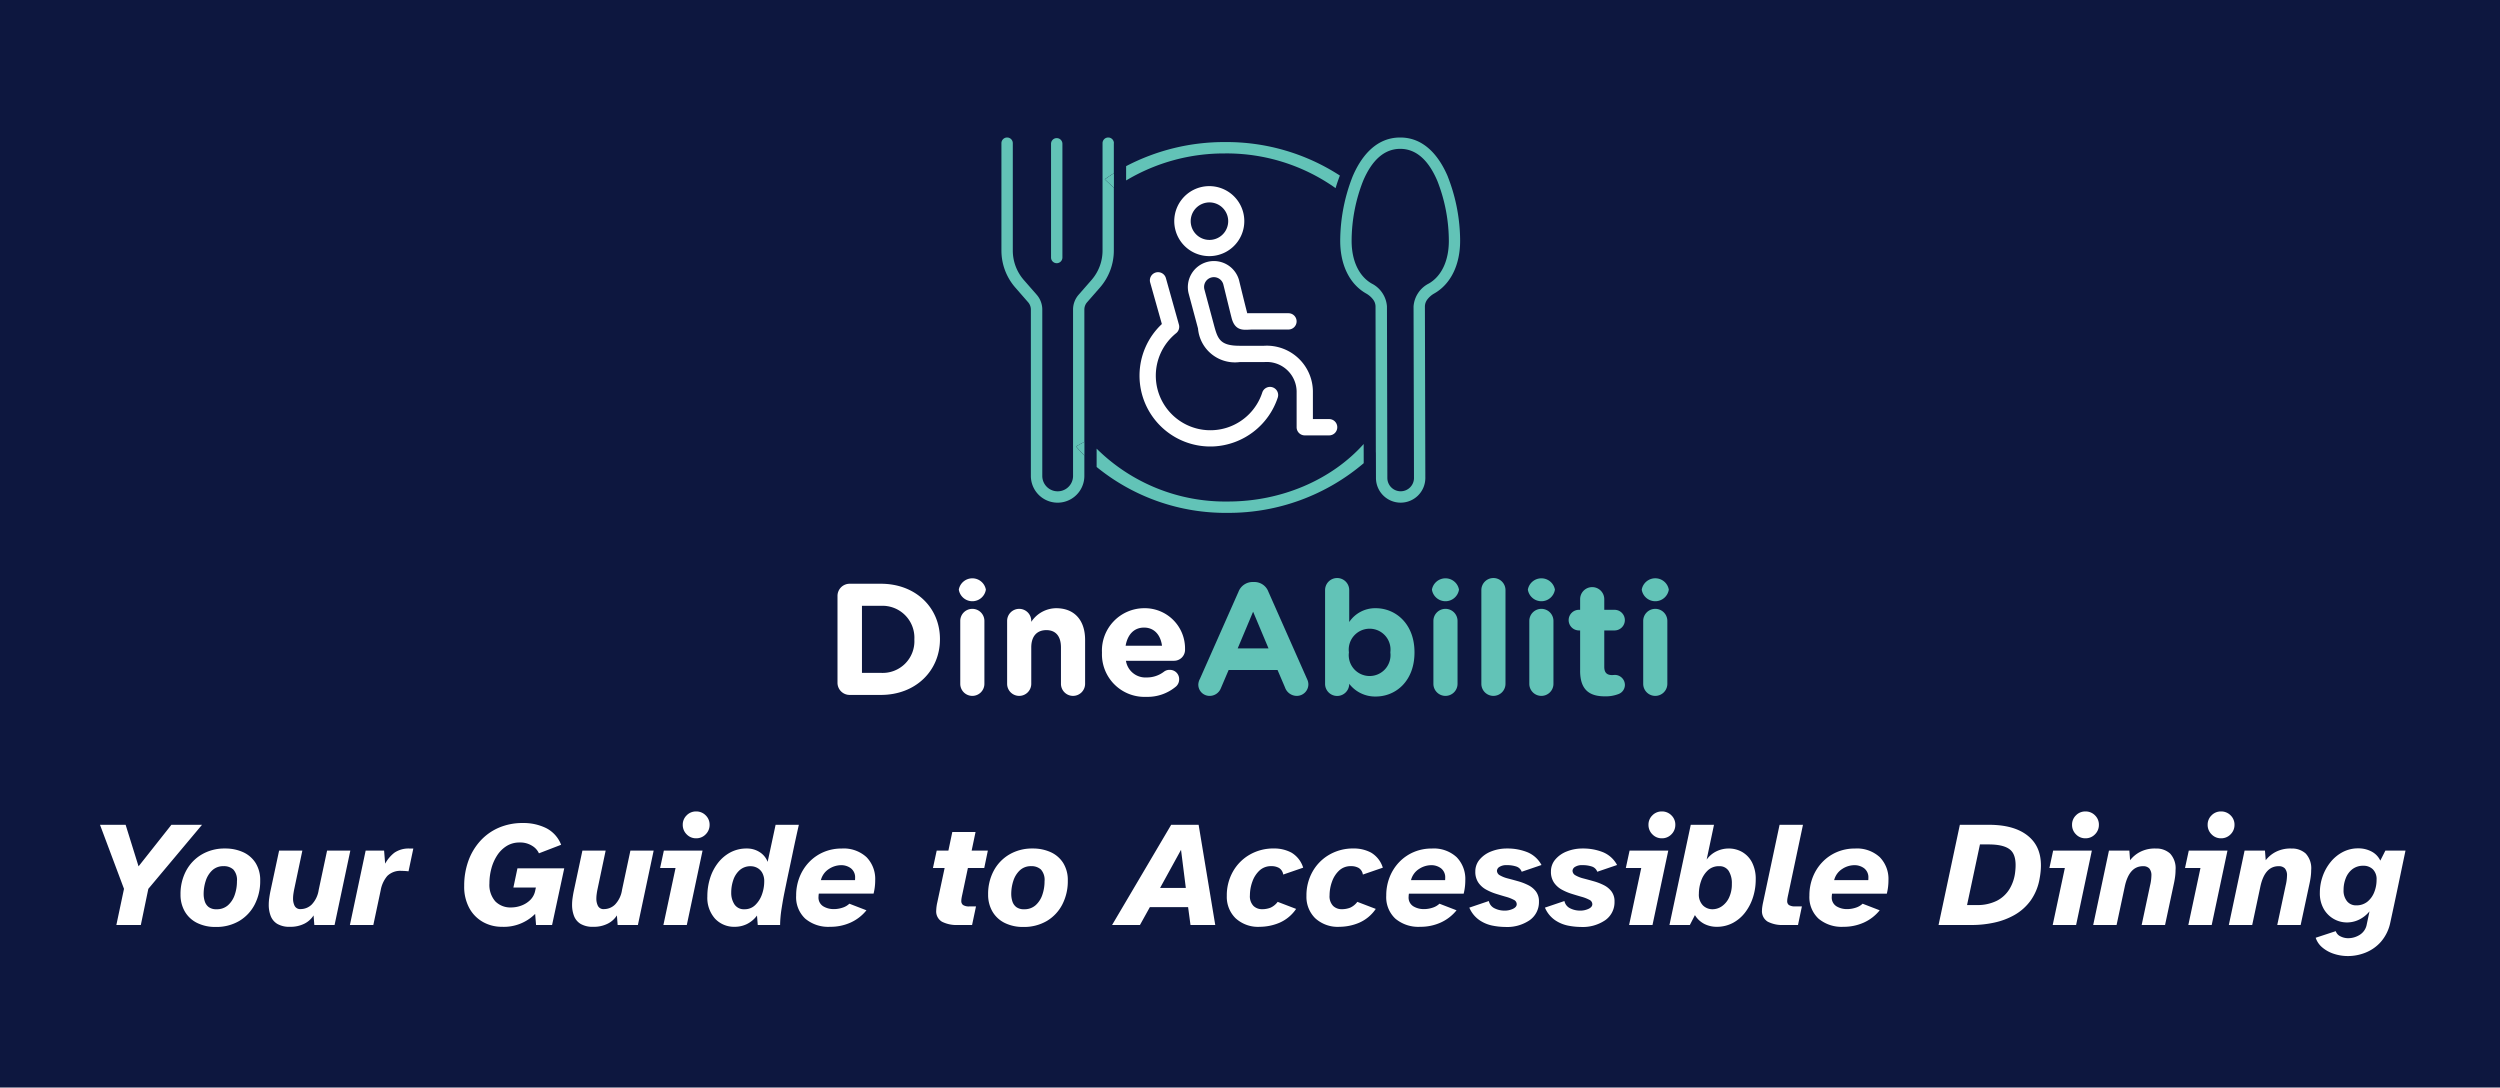 <svg xmlns="http://www.w3.org/2000/svg" width="400" height="174" viewBox="0 0 400 174">
  <g id="DineAbiliti_Logo-White-Desktop" data-name="DineAbiliti Logo-White-Desktop" transform="translate(-197 -292)">
    <rect id="Rectangle_33" data-name="Rectangle 33" width="400" height="174" transform="translate(197 292)" fill="#0d173f"/>
    <g id="Group_71" data-name="Group 71" transform="translate(0 -1)">
      <path id="Path_323" data-name="Path 323" d="M4.584,0,5.808-5.784,1.968-16.032h4.1L8.136-9.384l5.256-6.648h4.9L9.7-5.784,8.5,0ZM20.472.312A6.519,6.519,0,0,1,17.52-.324a4.642,4.642,0,0,1-1.968-1.812,5.318,5.318,0,0,1-.7-2.76,7.847,7.847,0,0,1,.888-3.768,6.653,6.653,0,0,1,2.5-2.616,7.164,7.164,0,0,1,3.744-.96,6.848,6.848,0,0,1,2.856.576,4.611,4.611,0,0,1,2.016,1.728A5.16,5.16,0,0,1,27.6-7.08a8.078,8.078,0,0,1-.876,3.792,6.554,6.554,0,0,1-2.472,2.64A7.2,7.2,0,0,1,20.472.312Zm.144-2.832a2.654,2.654,0,0,0,1.824-.636,3.883,3.883,0,0,0,1.08-1.656,6.552,6.552,0,0,0,.36-2.2,2.476,2.476,0,0,0-.576-1.86,2.189,2.189,0,0,0-1.56-.54,2.552,2.552,0,0,0-1.812.66,3.927,3.927,0,0,0-1.044,1.68,6.745,6.745,0,0,0-.336,2.124,3.805,3.805,0,0,0,.18,1.164,1.839,1.839,0,0,0,.624.912A2,2,0,0,0,20.616-2.52ZM32.376.288a3.788,3.788,0,0,1-2.064-.48,2.563,2.563,0,0,1-1.044-1.284,4.938,4.938,0,0,1-.3-1.74A7.546,7.546,0,0,1,29.04-4.26q.072-.516.168-1.02L30.624-11.9h3.72L33.024-5.64q-.048.24-.108.636a5.36,5.36,0,0,0-.06.8,2.563,2.563,0,0,0,.252,1.14,1,1,0,0,0,1,.516,2.52,2.52,0,0,0,1.728-.72A4.266,4.266,0,0,0,36.96-5.616L38.3-11.9h3.72L39.5,0h-3.24l-.12-1.536A3.681,3.681,0,0,1,34.68-.216,4.9,4.9,0,0,1,32.376.288ZM41.952,0l2.52-11.9h2.952l.168,2.088a5.653,5.653,0,0,1,1.476-1.752,4.021,4.021,0,0,1,2.412-.672H52.1l-.768,3.648a9.319,9.319,0,0,0-1.1-.072,2.971,2.971,0,0,0-2.3.816,4.825,4.825,0,0,0-1.056,2.3L45.7,0ZM66.264.288a6.129,6.129,0,0,1-2.976-.744A5.632,5.632,0,0,1,61.08-2.664a7.133,7.133,0,0,1-.84-3.6,11.658,11.658,0,0,1,.66-3.972,9.531,9.531,0,0,1,1.9-3.2,8.577,8.577,0,0,1,2.964-2.124,9.542,9.542,0,0,1,3.864-.756,8.187,8.187,0,0,1,3.732.816,5,5,0,0,1,2.388,2.664l-3.552,1.368a2.666,2.666,0,0,0-1.044-1.176A3.548,3.548,0,0,0,69.1-13.2a3.827,3.827,0,0,0-2.076.564,4.915,4.915,0,0,0-1.512,1.5,7.226,7.226,0,0,0-.924,2.1,9.092,9.092,0,0,0-.312,2.364A3.986,3.986,0,0,0,65.22-3.78a3.375,3.375,0,0,0,2.532.972,4.7,4.7,0,0,0,1.632-.3,3.974,3.974,0,0,0,1.428-.9,2.91,2.91,0,0,0,.8-1.536l.1-.456h-3.6l.648-3.072h7.488L74.3,0H71.736l-.144-1.776A7.062,7.062,0,0,1,66.264.288Zm14.64,0a3.788,3.788,0,0,1-2.064-.48A2.563,2.563,0,0,1,77.8-1.476a4.938,4.938,0,0,1-.3-1.74,7.545,7.545,0,0,1,.072-1.044q.072-.516.168-1.02L79.152-11.9h3.72L81.552-5.64Q81.5-5.4,81.444-5a5.359,5.359,0,0,0-.06.8,2.563,2.563,0,0,0,.252,1.14,1,1,0,0,0,1,.516,2.52,2.52,0,0,0,1.728-.72,4.266,4.266,0,0,0,1.128-2.352L86.832-11.9h3.72L88.032,0h-3.24l-.12-1.536a3.681,3.681,0,0,1-1.464,1.32A4.9,4.9,0,0,1,80.9.288Zm16.44-14.16a2.04,2.04,0,0,1-1.512-.636,2.1,2.1,0,0,1-.624-1.524,2.059,2.059,0,0,1,.624-1.512,2.059,2.059,0,0,1,1.512-.624,2.088,2.088,0,0,1,1.536.624,2.059,2.059,0,0,1,.624,1.512,2.1,2.1,0,0,1-.624,1.524A2.068,2.068,0,0,1,97.344-13.872ZM92.112,0l1.944-9.12H91.584l.6-2.784h6.192L95.856,0ZM103.56.288a4.17,4.17,0,0,1-3.192-1.308,5.008,5.008,0,0,1-1.224-3.564,9.624,9.624,0,0,1,.432-2.892,7.718,7.718,0,0,1,1.26-2.448,6.213,6.213,0,0,1,1.992-1.692,5.474,5.474,0,0,1,2.628-.624,3.724,3.724,0,0,1,2.052.576,3.186,3.186,0,0,1,1.284,1.56l1.272-5.928h3.72l-.144.636q-.144.636-.372,1.68t-.492,2.316q-.264,1.272-.54,2.556t-.5,2.388q-.228,1.1-.372,1.824-.168.888-.36,2.112A18.451,18.451,0,0,0,110.784,0h-3.576l-.12-1.512a4.5,4.5,0,0,1-1.656,1.38A4.431,4.431,0,0,1,103.56.288ZM105.1-2.52a2.379,2.379,0,0,0,1.716-.684,4.329,4.329,0,0,0,1.068-1.7,6.062,6.062,0,0,0,.36-2.028,2.728,2.728,0,0,0-.336-1.452,2.026,2.026,0,0,0-.828-.78,2.2,2.2,0,0,0-.972-.24,2.591,2.591,0,0,0-1.776.612A3.647,3.647,0,0,0,103.3-7.212a6.163,6.163,0,0,0-.336,2.028,3.338,3.338,0,0,0,.516,1.884A1.8,1.8,0,0,0,105.1-2.52ZM118.776.288A5.717,5.717,0,0,1,114.8-1.02,4.7,4.7,0,0,1,113.352-4.7a7.968,7.968,0,0,1,.54-2.952,7.351,7.351,0,0,1,1.524-2.4,7.008,7.008,0,0,1,2.316-1.608,7.268,7.268,0,0,1,2.916-.576,5.384,5.384,0,0,1,3.96,1.38A4.987,4.987,0,0,1,126-7.152a9.138,9.138,0,0,1-.06,1.032,8.533,8.533,0,0,1-.2,1.1h-8.76q-.024.144-.036.264t-.012.24A1.634,1.634,0,0,0,117.672-3a3.2,3.2,0,0,0,1.7.456,4.411,4.411,0,0,0,1.4-.228,2.74,2.74,0,0,0,1.092-.636l2.736,1.056A6.931,6.931,0,0,1,122.088-.4,7.837,7.837,0,0,1,118.776.288Zm-1.464-7.464h5.448a.705.705,0,0,0,.024-.168v-.168a1.823,1.823,0,0,0-.672-1.56,2.566,2.566,0,0,0-1.584-.5,3.6,3.6,0,0,0-1.92.6A2.975,2.975,0,0,0,117.312-7.176ZM139.2,0a5.172,5.172,0,0,1-2.5-.516,1.913,1.913,0,0,1-.936-1.836,6.718,6.718,0,0,1,.168-1.248l1.176-5.52H135.24l.6-2.784h1.872l.624-2.976h3.72l-.624,2.976h2.592l-.576,2.784h-2.616l-.888,4.2q-.072.312-.12.588a2.9,2.9,0,0,0-.048.492.779.779,0,0,0,.276.636,1.715,1.715,0,0,0,1.044.228h1.032L141.5,0Zm10.488.312a6.519,6.519,0,0,1-2.952-.636,4.642,4.642,0,0,1-1.968-1.812,5.318,5.318,0,0,1-.7-2.76,7.847,7.847,0,0,1,.888-3.768,6.653,6.653,0,0,1,2.5-2.616,7.164,7.164,0,0,1,3.744-.96,6.848,6.848,0,0,1,2.856.576,4.611,4.611,0,0,1,2.016,1.728,5.16,5.16,0,0,1,.744,2.856,8.078,8.078,0,0,1-.876,3.792,6.554,6.554,0,0,1-2.472,2.64A7.2,7.2,0,0,1,149.688.312Zm.144-2.832a2.654,2.654,0,0,0,1.824-.636,3.883,3.883,0,0,0,1.08-1.656,6.552,6.552,0,0,0,.36-2.2,2.476,2.476,0,0,0-.576-1.86,2.189,2.189,0,0,0-1.56-.54,2.552,2.552,0,0,0-1.812.66,3.926,3.926,0,0,0-1.044,1.68,6.744,6.744,0,0,0-.336,2.124,3.8,3.8,0,0,0,.18,1.164,1.839,1.839,0,0,0,.624.912A2,2,0,0,0,149.832-2.52ZM163.9,0l9.456-16.032h4.392L180.408,0h-3.96l-.384-2.856h-6.12L168.36,0Zm7.68-5.928H175.7l-.768-6.1ZM187.56.288a5.316,5.316,0,0,1-3.912-1.38,4.8,4.8,0,0,1-1.392-3.564,7.725,7.725,0,0,1,.972-3.876,7.2,7.2,0,0,1,2.676-2.712,7.561,7.561,0,0,1,3.888-1,5.842,5.842,0,0,1,2.8.66,4.241,4.241,0,0,1,1.884,2.412l-3.192,1.1a1.5,1.5,0,0,0-.672-1.056,2.431,2.431,0,0,0-1.224-.288,2.682,2.682,0,0,0-1.908.708,4.438,4.438,0,0,0-1.14,1.788,6.411,6.411,0,0,0-.384,2.16,2.208,2.208,0,0,0,.576,1.716,1.951,1.951,0,0,0,1.344.516,3.66,3.66,0,0,0,1.368-.24,2.9,2.9,0,0,0,1.152-.936l2.952,1.128a6.185,6.185,0,0,1-2.7,2.232A8.2,8.2,0,0,1,187.56.288Zm12.744,0a5.316,5.316,0,0,1-3.912-1.38A4.8,4.8,0,0,1,195-4.656a7.725,7.725,0,0,1,.972-3.876,7.2,7.2,0,0,1,2.676-2.712,7.561,7.561,0,0,1,3.888-1,5.842,5.842,0,0,1,2.8.66,4.241,4.241,0,0,1,1.884,2.412l-3.192,1.1a1.5,1.5,0,0,0-.672-1.056,2.431,2.431,0,0,0-1.224-.288,2.682,2.682,0,0,0-1.908.708,4.438,4.438,0,0,0-1.14,1.788,6.411,6.411,0,0,0-.384,2.16,2.208,2.208,0,0,0,.576,1.716,1.951,1.951,0,0,0,1.344.516,3.66,3.66,0,0,0,1.368-.24,2.9,2.9,0,0,0,1.152-.936l2.952,1.128a6.185,6.185,0,0,1-2.7,2.232A8.2,8.2,0,0,1,200.3.288Zm12.888,0A5.717,5.717,0,0,1,209.22-1.02,4.7,4.7,0,0,1,207.768-4.7a7.968,7.968,0,0,1,.54-2.952,7.351,7.351,0,0,1,1.524-2.4,7.008,7.008,0,0,1,2.316-1.608,7.269,7.269,0,0,1,2.916-.576,5.384,5.384,0,0,1,3.96,1.38,4.987,4.987,0,0,1,1.392,3.708,9.14,9.14,0,0,1-.06,1.032,8.533,8.533,0,0,1-.2,1.1h-8.76q-.024.144-.036.264t-.012.24A1.634,1.634,0,0,0,212.088-3a3.2,3.2,0,0,0,1.7.456,4.412,4.412,0,0,0,1.4-.228,2.739,2.739,0,0,0,1.092-.636l2.736,1.056A6.931,6.931,0,0,1,216.5-.4,7.837,7.837,0,0,1,213.192.288Zm-1.464-7.464h5.448a.7.7,0,0,0,.024-.168v-.168a1.823,1.823,0,0,0-.672-1.56,2.566,2.566,0,0,0-1.584-.5,3.6,3.6,0,0,0-1.92.6A2.975,2.975,0,0,0,211.728-7.176ZM226.8.312A10.757,10.757,0,0,1,224.772.1a5.679,5.679,0,0,1-2.112-.888,4.639,4.639,0,0,1-1.6-1.992l3.12-1.056a1.667,1.667,0,0,0,.936,1.176,3.538,3.538,0,0,0,1.56.36,3.123,3.123,0,0,0,1.368-.288q.6-.288.6-.744a.786.786,0,0,0-.48-.7,6.045,6.045,0,0,0-1.236-.48q-.756-.216-1.6-.48a8.564,8.564,0,0,1-1.6-.684A3.605,3.605,0,0,1,222.5-6.792a3.061,3.061,0,0,1-.48-1.776,2.908,2.908,0,0,1,.672-1.884,4.529,4.529,0,0,1,1.836-1.308,6.772,6.772,0,0,1,2.6-.48,8.549,8.549,0,0,1,3.18.576A4.508,4.508,0,0,1,232.608-9.6L229.44-8.52a1.366,1.366,0,0,0-.876-.84,4.589,4.589,0,0,0-1.476-.216,2.058,2.058,0,0,0-1.224.288.785.785,0,0,0-.384.6.852.852,0,0,0,.48.744,4.881,4.881,0,0,0,1.248.492q.768.2,1.632.444a9.063,9.063,0,0,1,1.632.624,3.488,3.488,0,0,1,1.248,1.02,2.615,2.615,0,0,1,.48,1.62,3.521,3.521,0,0,1-1.452,2.952A6.374,6.374,0,0,1,226.8.312Zm12.1,0A10.757,10.757,0,0,1,236.868.1a5.679,5.679,0,0,1-2.112-.888,4.639,4.639,0,0,1-1.6-1.992l3.12-1.056a1.667,1.667,0,0,0,.936,1.176,3.538,3.538,0,0,0,1.56.36,3.123,3.123,0,0,0,1.368-.288q.6-.288.6-.744a.786.786,0,0,0-.48-.7,6.045,6.045,0,0,0-1.236-.48q-.756-.216-1.6-.48a8.564,8.564,0,0,1-1.6-.684A3.605,3.605,0,0,1,234.6-6.792a3.061,3.061,0,0,1-.48-1.776,2.908,2.908,0,0,1,.672-1.884,4.529,4.529,0,0,1,1.836-1.308,6.772,6.772,0,0,1,2.6-.48,8.549,8.549,0,0,1,3.18.576A4.508,4.508,0,0,1,244.7-9.6l-3.168,1.08a1.366,1.366,0,0,0-.876-.84,4.589,4.589,0,0,0-1.476-.216,2.058,2.058,0,0,0-1.224.288.785.785,0,0,0-.384.6.852.852,0,0,0,.48.744,4.881,4.881,0,0,0,1.248.492q.768.2,1.632.444a9.063,9.063,0,0,1,1.632.624,3.488,3.488,0,0,1,1.248,1.02,2.615,2.615,0,0,1,.48,1.62,3.521,3.521,0,0,1-1.452,2.952A6.374,6.374,0,0,1,238.9.312Zm12.96-14.184a2.04,2.04,0,0,1-1.512-.636,2.1,2.1,0,0,1-.624-1.524,2.059,2.059,0,0,1,.624-1.512,2.059,2.059,0,0,1,1.512-.624,2.088,2.088,0,0,1,1.536.624,2.059,2.059,0,0,1,.624,1.512,2.1,2.1,0,0,1-.624,1.524A2.067,2.067,0,0,1,251.856-13.872ZM246.624,0l1.944-9.12H246.1l.6-2.784h6.192L250.368,0Zm13.992.288a4.379,4.379,0,0,1-1.9-.432,3.809,3.809,0,0,1-1.56-1.44L256.344,0H253.08l3.408-16.032h3.72l-1.176,5.568a4.15,4.15,0,0,1,1.608-1.344,4.484,4.484,0,0,1,1.9-.432,4.313,4.313,0,0,1,2.184.564,4.068,4.068,0,0,1,1.572,1.668,5.768,5.768,0,0,1,.588,2.736,9.193,9.193,0,0,1-.444,2.856,7.929,7.929,0,0,1-1.26,2.424,6.055,6.055,0,0,1-1.968,1.668A5.438,5.438,0,0,1,260.616.288Zm-.648-2.808a2.628,2.628,0,0,0,1.5-.48,3.462,3.462,0,0,0,1.152-1.392,5.007,5.007,0,0,0,.444-2.208,3.668,3.668,0,0,0-.5-2.04,1.711,1.711,0,0,0-1.536-.768,2.542,2.542,0,0,0-1.824.684,4.156,4.156,0,0,0-1.068,1.7,6.25,6.25,0,0,0-.348,2.028,2.444,2.444,0,0,0,.648,1.86A2.161,2.161,0,0,0,259.968-2.52ZM271.32,0a5.061,5.061,0,0,1-2.508-.528,1.948,1.948,0,0,1-.924-1.848,3.325,3.325,0,0,1,.036-.468q.036-.252.084-.516L270.7-16.032h3.744L272.088-4.9q-.072.312-.12.588a2.9,2.9,0,0,0-.048.492.745.745,0,0,0,.276.624,1.791,1.791,0,0,0,1.044.216h1.032L273.648,0ZM280.9.288a5.717,5.717,0,0,1-3.972-1.308A4.7,4.7,0,0,1,275.472-4.7a7.967,7.967,0,0,1,.54-2.952,7.352,7.352,0,0,1,1.524-2.4,7.008,7.008,0,0,1,2.316-1.608,7.269,7.269,0,0,1,2.916-.576,5.384,5.384,0,0,1,3.96,1.38,4.987,4.987,0,0,1,1.392,3.708,9.136,9.136,0,0,1-.06,1.032,8.533,8.533,0,0,1-.2,1.1H279.1q-.024.144-.036.264t-.012.24A1.634,1.634,0,0,0,279.792-3a3.2,3.2,0,0,0,1.7.456,4.411,4.411,0,0,0,1.4-.228,2.74,2.74,0,0,0,1.092-.636l2.736,1.056A6.931,6.931,0,0,1,284.208-.4,7.837,7.837,0,0,1,280.9.288Zm-1.464-7.464h5.448a.706.706,0,0,0,.024-.168v-.168a1.823,1.823,0,0,0-.672-1.56,2.566,2.566,0,0,0-1.584-.5,3.6,3.6,0,0,0-1.92.6A2.975,2.975,0,0,0,279.432-7.176ZM296.136,0l3.408-16.032H304.2q4.512,0,6.7,2.184t1.416,6.36A8.5,8.5,0,0,1,310.86-3.9a8.141,8.141,0,0,1-2.58,2.3,11.451,11.451,0,0,1-3.264,1.224A16.941,16.941,0,0,1,301.488,0Zm4.56-3.192h1.512a6.965,6.965,0,0,0,3.252-.684,5.076,5.076,0,0,0,2.04-1.9,6.641,6.641,0,0,0,.9-2.748q.288-2.448-.684-3.408t-3.564-.96H302.76Zm18.936-10.68a2.04,2.04,0,0,1-1.512-.636,2.1,2.1,0,0,1-.624-1.524,2.059,2.059,0,0,1,.624-1.512,2.059,2.059,0,0,1,1.512-.624,2.088,2.088,0,0,1,1.536.624,2.059,2.059,0,0,1,.624,1.512,2.1,2.1,0,0,1-.624,1.524A2.068,2.068,0,0,1,319.632-13.872ZM314.4,0l1.944-9.12h-2.472l.6-2.784h6.192L318.144,0Zm6.48,0,2.52-11.9h3.264l.12,1.536a4.837,4.837,0,0,1,1.512-1.284,5.1,5.1,0,0,1,2.592-.588,3.257,3.257,0,0,1,2.292.8,3.459,3.459,0,0,1,.876,2.652,8.131,8.131,0,0,1-.06.96q-.06.5-.18,1.08L332.376,0h-3.744l1.344-6.312a7.183,7.183,0,0,0,.216-1.56,1.693,1.693,0,0,0-.336-1.176,1.314,1.314,0,0,0-1.008-.36q-2.232,0-2.928,3.312l-1.3,6.1Zm20.448-13.872a2.04,2.04,0,0,1-1.512-.636,2.1,2.1,0,0,1-.624-1.524,2.059,2.059,0,0,1,.624-1.512,2.059,2.059,0,0,1,1.512-.624,2.088,2.088,0,0,1,1.536.624,2.059,2.059,0,0,1,.624,1.512,2.1,2.1,0,0,1-.624,1.524A2.068,2.068,0,0,1,341.328-13.872ZM336.1,0l1.944-9.12h-2.472l.6-2.784h6.192L339.84,0Zm6.48,0,2.52-11.9h3.264l.12,1.536a4.837,4.837,0,0,1,1.512-1.284,5.1,5.1,0,0,1,2.592-.588,3.257,3.257,0,0,1,2.292.8,3.459,3.459,0,0,1,.876,2.652,8.131,8.131,0,0,1-.06.96q-.06.5-.18,1.08L354.072,0h-3.744l1.344-6.312a7.183,7.183,0,0,0,.216-1.56,1.693,1.693,0,0,0-.336-1.176,1.314,1.314,0,0,0-1.008-.36q-2.232,0-2.928,3.312L346.32,0Zm19.08,4.968a7.163,7.163,0,0,1-2.28-.36,5.435,5.435,0,0,1-1.848-1.02,3.408,3.408,0,0,1-1.056-1.548L359.688.984a1.413,1.413,0,0,0,.744.828,2.712,2.712,0,0,0,1.272.3,3.469,3.469,0,0,0,1.824-.54,2.474,2.474,0,0,0,1.128-1.716l.432-2.04a4.974,4.974,0,0,1-1.68,1.332,4.434,4.434,0,0,1-1.92.444,4.243,4.243,0,0,1-2.124-.564,4.284,4.284,0,0,1-1.608-1.62,4.992,4.992,0,0,1-.612-2.544,7.954,7.954,0,0,1,.444-2.64,7.558,7.558,0,0,1,1.272-2.292,6.18,6.18,0,0,1,1.956-1.608,5.267,5.267,0,0,1,2.472-.588,4.473,4.473,0,0,1,2.112.5,3.138,3.138,0,0,1,1.416,1.464l.816-1.608h3.216q-.6,2.856-1.2,5.736T368.424-.432a6.775,6.775,0,0,1-1.5,3.108,6.513,6.513,0,0,1-2.46,1.74A7.563,7.563,0,0,1,361.656,4.968Zm1.272-8.112a2.789,2.789,0,0,0,1.824-.588,3.679,3.679,0,0,0,1.092-1.524,5.279,5.279,0,0,0,.372-1.968,2.215,2.215,0,0,0-.6-1.692A2.121,2.121,0,0,0,364.1-9.48a2.785,2.785,0,0,0-1.74.54A3.324,3.324,0,0,0,361.3-7.512a5,5,0,0,0-.36,1.9,2.691,2.691,0,0,0,.564,1.824A1.811,1.811,0,0,0,362.928-3.144Z" transform="translate(211.032 441)" fill="#fff"/>
      <g id="Group_70" data-name="Group 70" transform="translate(29.617 5.252)">
        <g id="Group_65" data-name="Group 65" transform="translate(349.706 317.53)">
          <path id="Path_299" data-name="Path 299" d="M315.074,288.462a1.3,1.3,0,0,0-1.644.834,8.73,8.73,0,1,1-13.771-9.5,1.305,1.305,0,0,0,.434-1.369l-2.073-7.4a1.306,1.306,0,1,0-2.512.712l1.857,6.6a11.333,11.333,0,0,0,8.359,19.579h0a11.415,11.415,0,0,0,10.184-7.812,1.3,1.3,0,0,0-.834-1.644Z" transform="translate(-293.79 -256.275)" fill="#fff"/>
          <path id="Path_300" data-name="Path 300" d="M319.992,224.61a5.6,5.6,0,1,0,2.142-10.781h0a5.6,5.6,0,0,0-2.144,10.783Zm1-7.947a3,3,0,1,1-1.852,2.77,2.994,2.994,0,0,1,1.852-2.77Z" transform="translate(-310.951 -213.83)" fill="#fff"/>
          <path id="Path_301" data-name="Path 301" d="M349.2,289.233a1.3,1.3,0,0,0-1.3-1.3H345.3v-4.46a7.383,7.383,0,0,0-7.819-7.27h-3.926c-3.2-.007-3.5-1.158-4.119-3.447l-1.487-5.538a1.565,1.565,0,1,1,3.023-.81c.088.329,1.021,4.2,1.335,5.4.515,1.926,1.742,1.867,2.733,1.82.307-.017.653-.034,1.1-.025v0h5.25a1.3,1.3,0,1,0,0-2.606h-6.516c-.027,0-.052.007-.076.007-.348-1.322-1.3-5.223-1.3-5.236a.122.122,0,0,0-.007-.029,4.173,4.173,0,0,0-5.108-2.949h0a4.171,4.171,0,0,0-2.949,5.108l1.484,5.537a5.926,5.926,0,0,0,6.651,5.38h3.913a4.787,4.787,0,0,1,5.214,4.664v5.763a1.3,1.3,0,0,0,1.3,1.3H347.9a1.3,1.3,0,0,0,1.3-1.3Z" transform="translate(-317.559 -250.662)" fill="#fff"/>
        </g>
        <g id="Group_66" data-name="Group 66" transform="translate(301.383 380.233)">
          <path id="Path_302" data-name="Path 302" d="M96.83,475.088a1.943,1.943,0,0,1,1.958-1.958h4.981c5.591,0,9.453,3.837,9.453,8.842v.052c0,5.007-3.862,8.894-9.453,8.894H98.788a1.942,1.942,0,0,1-1.958-1.958V475.085Zm6.936,12.3a5.071,5.071,0,0,0,5.363-5.312v-.051a5.11,5.11,0,0,0-5.363-5.363h-3.023v10.724h3.023Z" transform="translate(-96.83 -472.215)" fill="#fff"/>
          <path id="Path_303" data-name="Path 303" d="M175.96,471.306a2.2,2.2,0,0,1,4.321,0v.049a2.19,2.19,0,0,1-4.321,0Zm.228,5.032a1.931,1.931,0,0,1,3.862,0V486.4a1.931,1.931,0,1,1-3.862,0Z" transform="translate(-156.546 -469.475)" fill="#fff"/>
          <path id="Path_304" data-name="Path 304" d="M207.45,491.114a1.931,1.931,0,0,1,3.862,0v.152a4.823,4.823,0,0,1,3.989-2.186c2.922,0,4.625,1.931,4.625,5.057v7.039a1.931,1.931,0,0,1-3.862,0v-5.82c0-1.83-.864-2.77-2.338-2.77s-2.414.94-2.414,2.77v5.82a1.931,1.931,0,0,1-3.862,0V491.111Z" transform="translate(-180.31 -484.251)" fill="#fff"/>
          <path id="Path_305" data-name="Path 305" d="M276.4,503.261a6.811,6.811,0,0,1-7.115-7.039v-.052a6.782,6.782,0,0,1,6.735-7.091,6.439,6.439,0,0,1,6.556,6.556,1.762,1.762,0,0,1-1.806,1.855h-7.65a3.16,3.16,0,0,0,3.329,2.669,4.464,4.464,0,0,0,2.745-.915,1.441,1.441,0,0,1,.94-.3,1.476,1.476,0,0,1,1.5,1.524,1.513,1.513,0,0,1-.508,1.143,7.065,7.065,0,0,1-4.728,1.651Zm2.49-8.182c-.228-1.727-1.246-2.9-2.871-2.9s-2.642,1.143-2.949,2.9Z" transform="translate(-226.97 -484.251)" fill="#fff"/>
          <path id="Path_306" data-name="Path 306" d="M332.363,487.542l6.2-14a2.416,2.416,0,0,1,2.287-1.551h.228a2.384,2.384,0,0,1,2.262,1.551l6.2,14a1.906,1.906,0,0,1,.2.788,1.855,1.855,0,0,1-1.855,1.882,2,2,0,0,1-1.882-1.347l-1.195-2.794h-7.827l-1.246,2.922a1.922,1.922,0,0,1-1.806,1.219,1.8,1.8,0,0,1-1.8-1.83,2.069,2.069,0,0,1,.228-.839Zm11-4.929-2.466-5.871-2.466,5.871h4.929Z" transform="translate(-274.4 -471.355)" fill="#62c3b7"/>
          <path id="Path_307" data-name="Path 307" d="M414.8,471.331a1.931,1.931,0,1,1,3.862,0v5.108a5,5,0,0,1,4.244-2.211c3.177,0,6.2,2.49,6.2,7.039v.052c0,4.549-2.974,7.039-6.2,7.039a5.229,5.229,0,0,1-4.244-2.034v.025a1.931,1.931,0,0,1-3.862-.025Zm10.444,9.988v-.052a3.343,3.343,0,1,0-6.634,0v.052a3.343,3.343,0,1,0,6.634,0Z" transform="translate(-336.787 -469.4)" fill="#62c3b7"/>
          <path id="Path_308" data-name="Path 308" d="M484.5,471.306a2.2,2.2,0,0,1,4.321,0v.049a2.19,2.19,0,0,1-4.321,0Zm.231,5.032a1.931,1.931,0,0,1,3.862,0V486.4a1.931,1.931,0,1,1-3.862,0Z" transform="translate(-389.387 -469.475)" fill="#62c3b7"/>
          <path id="Path_309" data-name="Path 309" d="M516.71,471.331a1.931,1.931,0,0,1,3.862,0v14.993a1.931,1.931,0,0,1-3.862,0Z" transform="translate(-413.694 -469.4)" fill="#62c3b7"/>
          <path id="Path_310" data-name="Path 310" d="M547.06,471.306a2.2,2.2,0,0,1,4.321,0v.049a2.19,2.19,0,0,1-4.321,0Zm.228,5.032a1.931,1.931,0,0,1,3.862,0V486.4a1.931,1.931,0,0,1-3.862,0Z" transform="translate(-436.598 -469.475)" fill="#62c3b7"/>
          <path id="Path_311" data-name="Path 311" d="M575.659,488.7v-6.455h-.128a1.651,1.651,0,1,1,0-3.3h.128v-1.7a1.931,1.931,0,0,1,3.862,0v1.7h1.7a1.651,1.651,0,0,1,0,3.3h-1.7v5.82c0,.891.38,1.322,1.246,1.322.128,0,.38-.025.456-.025a1.612,1.612,0,0,1,1.6,1.6,1.566,1.566,0,0,1-.991,1.448,5.7,5.7,0,0,1-2.211.38c-2.363,0-3.965-.94-3.965-4.09Z" transform="translate(-456.838 -473.86)" fill="#62c3b7"/>
          <path id="Path_312" data-name="Path 312" d="M621.32,471.306a2.2,2.2,0,0,1,4.323,0v.049a2.191,2.191,0,0,1-4.323,0Zm.231,5.032a1.931,1.931,0,1,1,3.862,0V486.4a1.931,1.931,0,1,1-3.862,0Z" transform="translate(-492.638 -469.475)" fill="#62c3b7"/>
        </g>
        <g id="Group_69" data-name="Group 69" transform="translate(327.61 309.748)">
          <path id="Path_313" data-name="Path 313" d="M261.85,380.66V383.8c.319.3.643.586.976.866v-2.934C262.49,381.379,262.167,381.023,261.85,380.66Z" transform="translate(-247.591 -331.947)" fill="none"/>
          <path id="Path_314" data-name="Path 314" d="M281.07,203.685q.482-.32.977-.626V200.77c-.334.177-.653.378-.977.567v2.345Z" transform="translate(-262.095 -196.192)" fill="none"/>
          <path id="Path_315" data-name="Path 315" d="M237,202.525a.911.911,0,0,0,.91-.91V183.42a.91.91,0,0,0-1.82,0v18.195A.912.912,0,0,0,237,202.525Z" transform="translate(-228.151 -182.412)" fill="#62c3b7"/>
          <path id="Path_316" data-name="Path 316" d="M286.846,391.2a29.242,29.242,0,0,1-21.026-8.46v2.934a32.635,32.635,0,0,0,21.026,7.343,33.325,33.325,0,0,0,21.708-7.949L308.547,382C303.441,387.7,295.431,391.2,286.846,391.2Z" transform="translate(-250.587 -332.958)" fill="#62c3b7"/>
          <g id="Group_67" data-name="Group 67" transform="translate(0 0)">
            <path id="Path_317" data-name="Path 317" d="M221.729,183.02a.91.91,0,0,0-1.82,0V200.2a7.167,7.167,0,0,1-1.776,4.725l-2.049,2.343a3.614,3.614,0,0,0-.893,2.375V236.26a2.461,2.461,0,0,1-4.922,0V209.643a3.6,3.6,0,0,0-.893-2.375l-2.049-2.343a7.172,7.172,0,0,1-1.776-4.725V183.02a.91.91,0,1,0-1.82,0V200.2a9,9,0,0,0,2.225,5.925L208,208.468a1.788,1.788,0,0,1,.442,1.175V236.26a4.279,4.279,0,0,0,8.558,0v-3.253c-.464-.476-.915-.962-1.34-1.47L217,230.8V209.643a1.788,1.788,0,0,1,.442-1.175l2.049-2.343a9,9,0,0,0,2.225-5.925V190.157l-1.46-1.357c.476-.341.964-.662,1.46-.974v-4.8Z" transform="translate(-203.73 -182.11)" fill="#62c3b7"/>
            <path id="Path_318" data-name="Path 318" d="M253.74,382.761V380.55l-1.34.741C252.824,381.8,253.276,382.285,253.74,382.761Z" transform="translate(-240.459 -331.863)" fill="#62c3b7"/>
          </g>
          <path id="Path_319" data-name="Path 319" d="M271.14,206.384l1.46,1.357V205.41C272.1,205.724,271.614,206.045,271.14,206.384Z" transform="translate(-254.601 -199.693)" fill="#62c3b7"/>
          <path id="Path_320" data-name="Path 320" d="M300.885,186.9a30.139,30.139,0,0,1,17.68,5.552c.206-.7.439-1.371.687-2.012a33.308,33.308,0,0,0-18.367-5.358,33.814,33.814,0,0,0-15.835,3.854v2.289a30.492,30.492,0,0,1,15.835-4.323Z" transform="translate(-265.098 -184.351)" fill="#62c3b7"/>
          <g id="Group_68" data-name="Group 68" transform="translate(54.207 0)">
            <path id="Path_321" data-name="Path 321" d="M445.817,194.685c-1.448-3.42-3.45-5.155-5.95-5.155s-4.5,1.735-5.95,5.155a26.4,26.4,0,0,0-1.828,9.573c0,3.167,1.17,5.653,3.212,6.823a4.458,4.458,0,0,1,2.441,3.646l.047,20.93s0,0,0-.007l.017,6.541a2.132,2.132,0,0,0,3.641,1.5,2.109,2.109,0,0,0,.621-1.509L442,214.744a4.464,4.464,0,0,1,2.436-3.665c2.036-1.173,3.2-3.658,3.2-6.818a26.447,26.447,0,0,0-1.828-9.573Z" transform="translate(-430.27 -187.71)" fill="none"/>
            <path id="Path_322" data-name="Path 322" d="M441.893,188.376h0c-1.21-2.858-3.513-6.266-7.625-6.266s-6.416,3.408-7.625,6.266a28.357,28.357,0,0,0-1.973,10.282c0,3.837,1.5,6.9,4.127,8.4a3.6,3.6,0,0,1,1.114.952,1.872,1.872,0,0,1,.41,1.124l.049,23.381a.019.019,0,0,0,.01-.007l.01,4.087a3.95,3.95,0,1,0,7.9-.02l-.069-27.44a1.881,1.881,0,0,1,.4-1.124,3.639,3.639,0,0,1,1.119-.959c2.615-1.5,4.117-4.563,4.117-8.4a28.347,28.347,0,0,0-1.973-10.282Zm-3.052,17.1a4.464,4.464,0,0,0-2.436,3.665l.069,27.439a2.131,2.131,0,0,1-4.262.007l-.017-6.541s0,0,0,.007l-.047-20.93a4.458,4.458,0,0,0-2.441-3.646c-2.041-1.17-3.212-3.656-3.212-6.823a26.447,26.447,0,0,1,1.828-9.573c1.448-3.42,3.45-5.155,5.95-5.155s4.5,1.735,5.95,5.155a26.394,26.394,0,0,1,1.828,9.573c0,3.163-1.168,5.645-3.2,6.818Z" transform="translate(-424.67 -182.11)" fill="#62c3b7"/>
          </g>
        </g>
      </g>
    </g>
  </g>
</svg>

